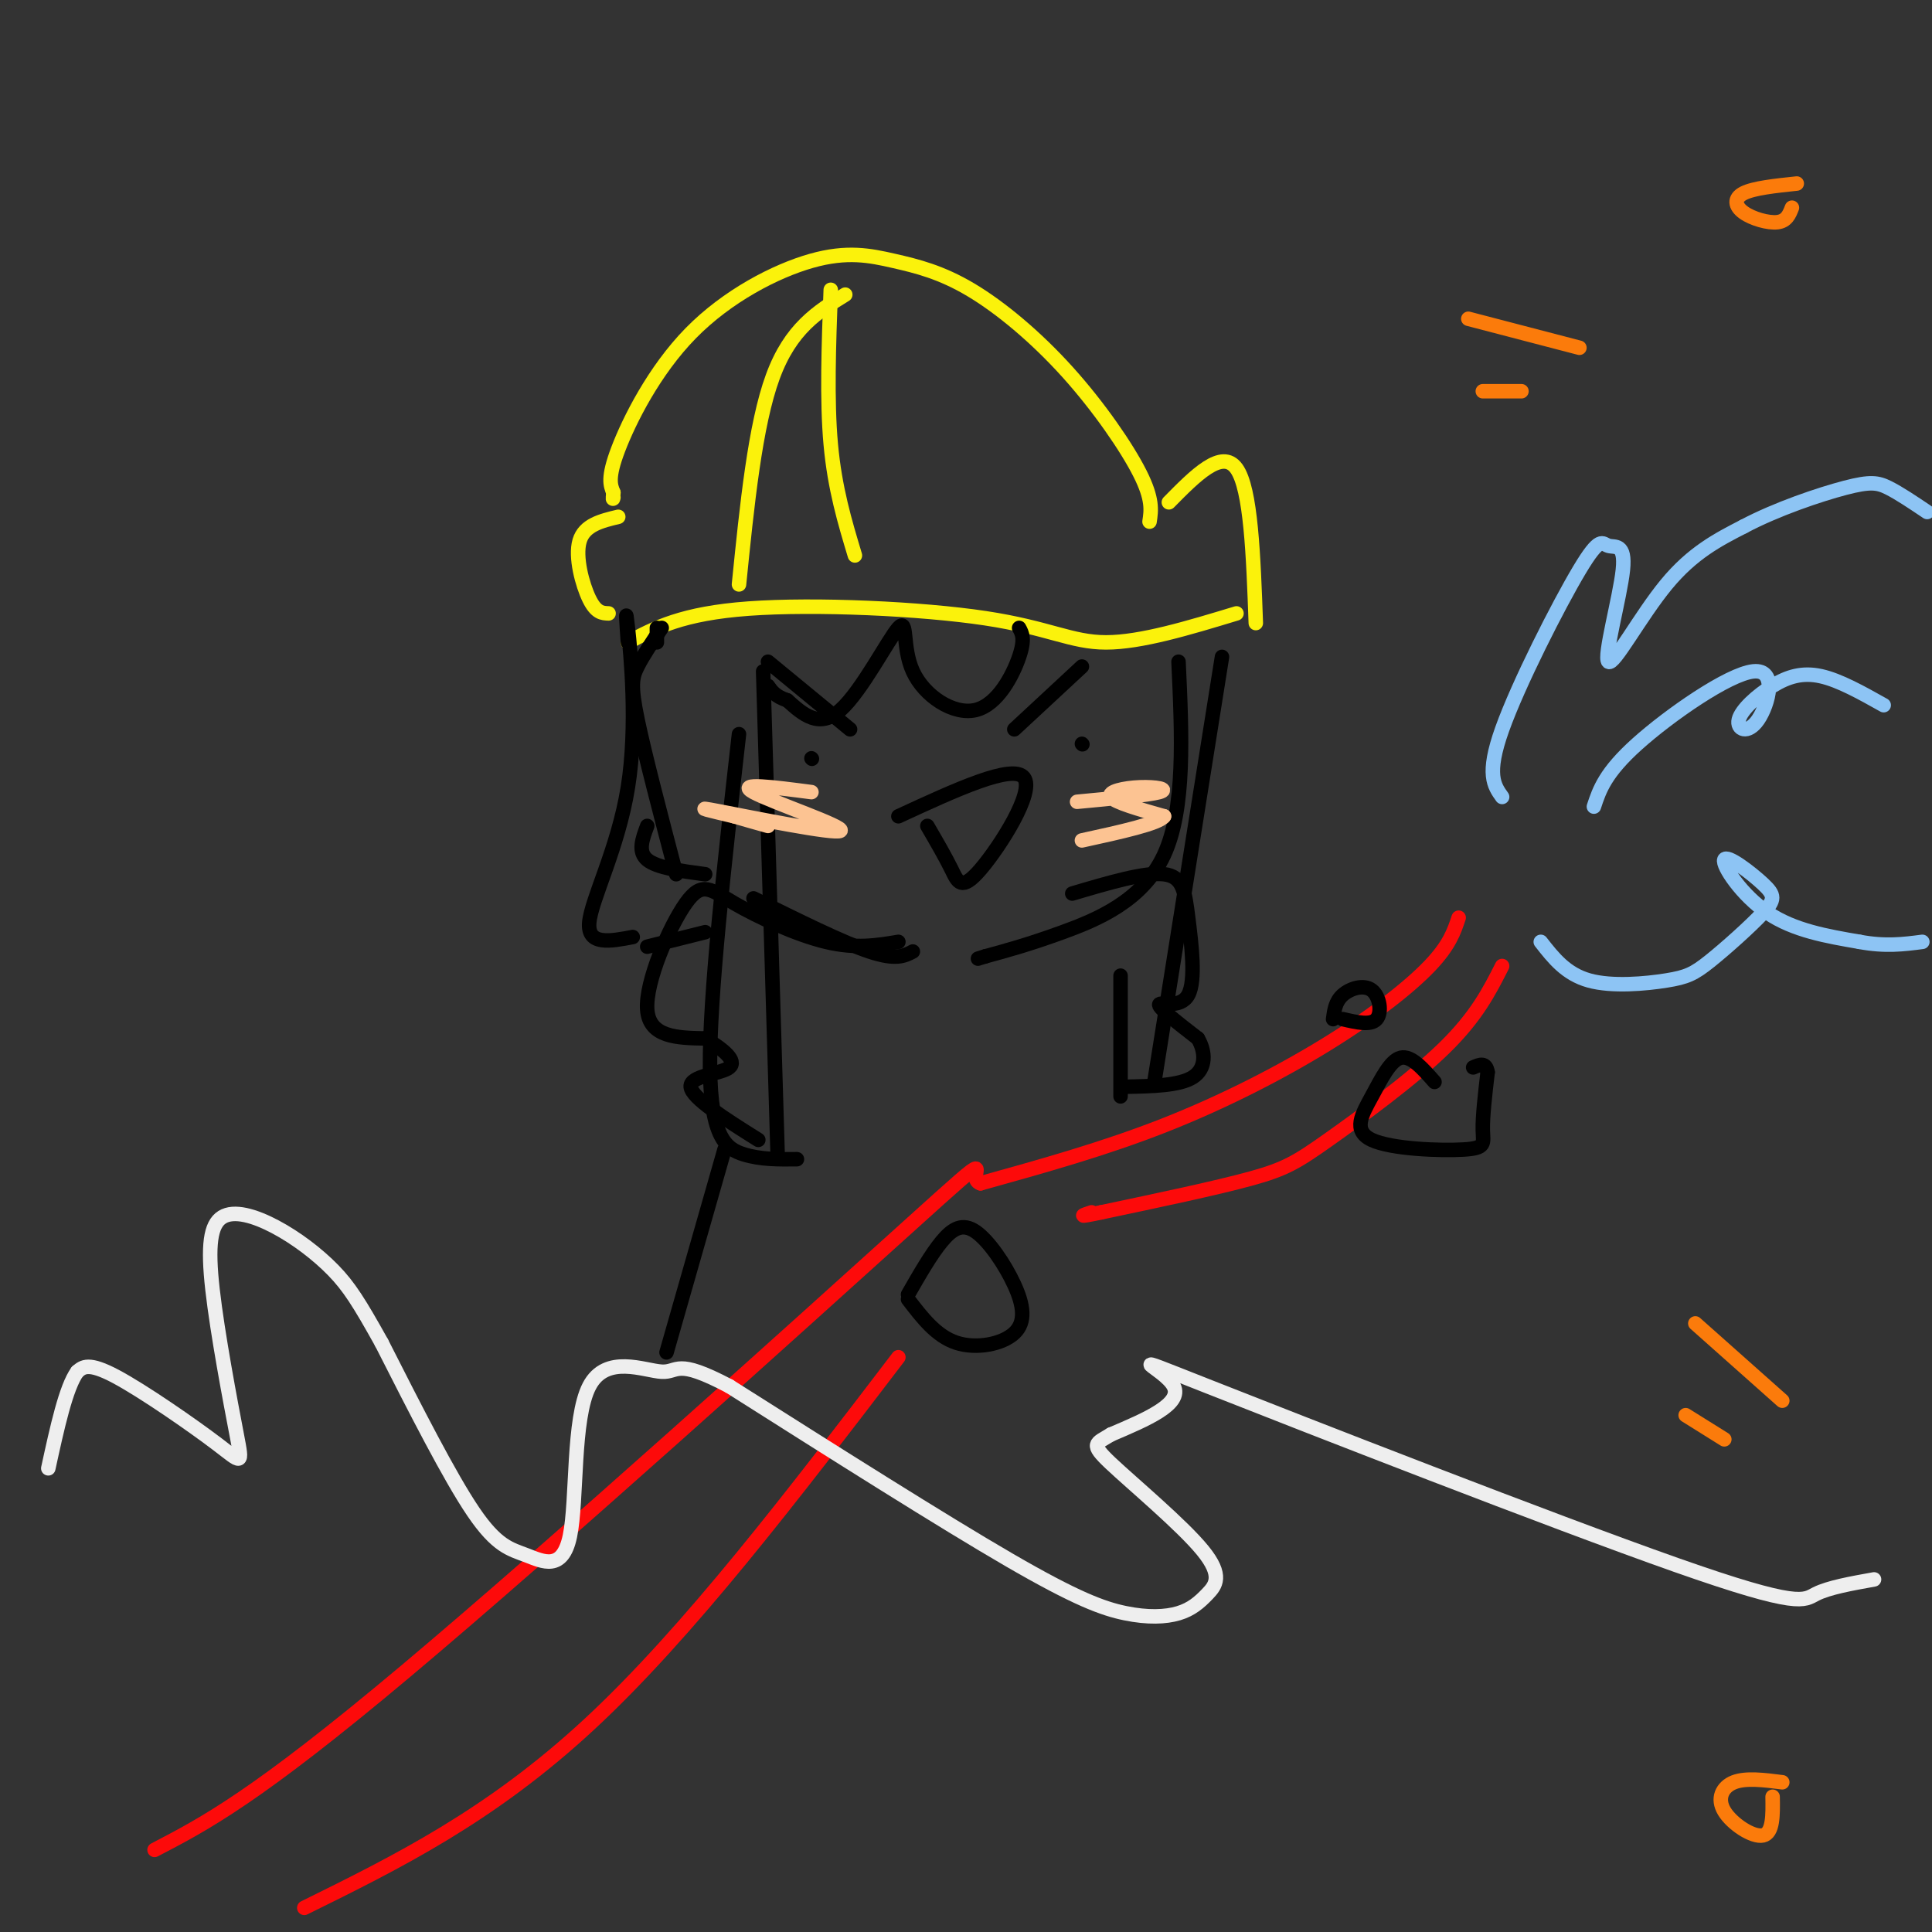<svg viewBox='0 0 400 400' version='1.1' xmlns='http://www.w3.org/2000/svg' xmlns:xlink='http://www.w3.org/1999/xlink'><rect x="0" y="0" width="400" height="400" fill="#333333" stroke="none"/><g fill='none' stroke='#FBF20B' stroke-width='3' stroke-linecap='round' stroke-linejoin='round'><path d='M238,108c0.352,-2.321 0.704,-4.641 -2,-10c-2.704,-5.359 -8.463,-13.755 -15,-21c-6.537,-7.245 -13.851,-13.338 -20,-17c-6.149,-3.662 -11.134,-4.893 -16,-6c-4.866,-1.107 -9.614,-2.091 -17,0c-7.386,2.091 -17.412,7.255 -25,15c-7.588,7.745 -12.740,18.070 -15,24c-2.260,5.930 -1.630,7.465 -1,9'/><path d='M127,102c-0.167,1.667 -0.083,1.333 0,1'/><path d='M242,104c5.500,-5.583 11.000,-11.167 14,-7c3.000,4.167 3.500,18.083 4,32'/><path d='M256,127c-9.893,3.000 -19.786,6.000 -27,6c-7.214,0.000 -11.750,-3.000 -25,-5c-13.250,-2.000 -35.214,-3.000 -49,-2c-13.786,1.000 -19.393,4.000 -25,7'/><path d='M126,127c-1.289,-0.044 -2.578,-0.089 -4,-3c-1.422,-2.911 -2.978,-8.689 -2,-12c0.978,-3.311 4.489,-4.156 8,-5'/><path d='M175,61c-5.667,3.500 -11.333,7.000 -15,17c-3.667,10.000 -5.333,26.500 -7,43'/><path d='M172,60c-0.417,11.417 -0.833,22.833 0,32c0.833,9.167 2.917,16.083 5,23'/></g>
<g fill='none' stroke='#000000' stroke-width='3' stroke-linecap='round' stroke-linejoin='round'><path d='M244,137c0.711,15.222 1.422,30.444 -3,40c-4.422,9.556 -13.978,13.444 -21,16c-7.022,2.556 -11.511,3.778 -16,5'/><path d='M204,198c-2.667,0.833 -1.333,0.417 0,0'/><path d='M210,151c0.000,0.000 14.000,-13.000 14,-13'/><path d='M224,154c0.000,0.000 0.100,0.100 0.1,0.1'/><path d='M176,151c0.000,0.000 -17.000,-14.000 -17,-14'/><path d='M168,157c0.000,0.000 0.100,0.100 0.1,0.1'/><path d='M189,197c-1.750,0.917 -3.500,1.833 -9,0c-5.500,-1.833 -14.750,-6.417 -24,-11'/><path d='M222,185c7.525,-2.230 15.049,-4.459 19,-4c3.951,0.459 4.327,3.608 5,9c0.673,5.392 1.643,13.029 0,16c-1.643,2.971 -5.898,1.278 -6,2c-0.102,0.722 3.949,3.861 8,7'/><path d='M248,215c1.644,2.778 1.756,6.222 -1,8c-2.756,1.778 -8.378,1.889 -14,2'/><path d='M186,195c-4.408,0.740 -8.817,1.480 -15,0c-6.183,-1.480 -14.142,-5.180 -19,-8c-4.858,-2.820 -6.616,-4.759 -10,0c-3.384,4.759 -8.396,16.217 -8,22c0.396,5.783 6.198,5.892 12,6'/><path d='M146,215c3.631,2.179 6.708,4.625 5,6c-1.708,1.375 -8.202,1.679 -8,4c0.202,2.321 7.101,6.661 14,11'/><path d='M188,268c2.387,-4.162 4.774,-8.324 7,-11c2.226,-2.676 4.290,-3.866 7,-2c2.710,1.866 6.067,6.789 8,11c1.933,4.211 2.444,7.711 0,10c-2.444,2.289 -7.841,3.368 -12,2c-4.159,-1.368 -7.079,-5.184 -10,-9'/></g>
<g fill='none' stroke='#FD0A0A' stroke-width='3' stroke-linecap='round' stroke-linejoin='round'><path d='M302,190c-0.946,2.851 -1.893,5.702 -6,10c-4.107,4.298 -11.375,10.042 -21,16c-9.625,5.958 -21.607,12.131 -34,17c-12.393,4.869 -25.196,8.435 -38,12'/><path d='M203,245c-3.702,-1.143 6.042,-10.000 -15,9c-21.042,19.000 -72.869,65.857 -104,92c-31.131,26.143 -41.565,31.571 -52,37'/><path d='M311,200c-2.649,5.232 -5.298,10.464 -12,17c-6.702,6.536 -17.458,14.375 -24,19c-6.542,4.625 -8.869,6.036 -16,8c-7.131,1.964 -19.065,4.482 -31,7'/><path d='M228,251c-5.500,1.167 -3.750,0.583 -2,0'/><path d='M186,281c-21.750,28.500 -43.500,57.000 -64,76c-20.500,19.000 -39.750,28.500 -59,38'/></g>
<g fill='none' stroke='#8DC4F4' stroke-width='3' stroke-linecap='round' stroke-linejoin='round'><path d='M311,165c-1.666,-2.323 -3.332,-4.646 0,-14c3.332,-9.354 11.661,-25.738 16,-33c4.339,-7.262 4.688,-5.402 6,-5c1.312,0.402 3.589,-0.655 3,5c-0.589,5.655 -4.043,18.023 -3,19c1.043,0.977 6.584,-9.435 12,-16c5.416,-6.565 10.708,-9.282 16,-12'/><path d='M361,109c6.786,-3.607 15.750,-6.625 21,-8c5.250,-1.375 6.786,-1.107 9,0c2.214,1.107 5.107,3.054 8,5'/><path d='M319,195c2.604,3.332 5.207,6.665 10,8c4.793,1.335 11.774,0.673 16,0c4.226,-0.673 5.695,-1.356 9,-4c3.305,-2.644 8.446,-7.250 11,-10c2.554,-2.750 2.520,-3.644 0,-6c-2.520,-2.356 -7.524,-6.173 -8,-5c-0.476,1.173 3.578,7.335 9,11c5.422,3.665 12.211,4.832 19,6'/><path d='M385,195c5.333,1.000 9.167,0.500 13,0'/><path d='M330,167c1.160,-3.506 2.319,-7.011 9,-13c6.681,-5.989 18.882,-14.460 24,-15c5.118,-0.540 3.153,6.853 1,10c-2.153,3.147 -4.495,2.050 -4,0c0.495,-2.050 3.825,-5.052 7,-7c3.175,-1.948 6.193,-2.842 10,-2c3.807,0.842 8.404,3.421 13,6'/></g>
<g fill='none' stroke='#000000' stroke-width='3' stroke-linecap='round' stroke-linejoin='round'><path d='M276,211c0.238,-1.821 0.476,-3.643 2,-5c1.524,-1.357 4.333,-2.250 6,-1c1.667,1.250 2.190,4.643 1,6c-1.190,1.357 -4.095,0.679 -7,0'/><path d='M297,224c-2.425,-2.766 -4.850,-5.532 -7,-5c-2.150,0.532 -4.024,4.361 -6,8c-1.976,3.639 -4.056,7.089 0,9c4.056,1.911 14.246,2.284 19,2c4.754,-0.284 4.073,-1.224 4,-4c-0.073,-2.776 0.464,-7.388 1,-12'/><path d='M308,222c-0.333,-2.167 -1.667,-1.583 -3,-1'/><path d='M186,169c11.857,-5.476 23.714,-10.952 26,-8c2.286,2.952 -5.000,14.333 -9,19c-4.000,4.667 -4.714,2.619 -6,0c-1.286,-2.619 -3.143,-5.810 -5,-9'/><path d='M211,130c0.628,1.158 1.256,2.315 0,6c-1.256,3.685 -4.397,9.896 -9,11c-4.603,1.104 -10.667,-2.900 -13,-8c-2.333,-5.100 -0.936,-11.296 -3,-9c-2.064,2.296 -7.590,13.085 -12,17c-4.410,3.915 -7.705,0.958 -11,-2'/><path d='M163,145c-2.500,-0.833 -3.250,-1.917 -4,-3'/><path d='M158,139c0.000,0.000 3.000,100.000 3,100'/><path d='M165,240c-3.733,0.044 -7.467,0.089 -11,-1c-3.533,-1.089 -6.867,-3.311 -7,-18c-0.133,-14.689 2.933,-41.844 6,-69'/><path d='M253,136c0.000,0.000 -14.000,88.000 -14,88'/><path d='M232,227c0.000,0.000 0.000,-25.000 0,-25'/><path d='M136,130c0.000,0.000 0.000,3.000 0,3'/><path d='M137,130c-1.933,2.867 -3.867,5.733 -5,8c-1.133,2.267 -1.467,3.933 0,11c1.467,7.067 4.733,19.533 8,32'/><path d='M134,171c-1.000,2.667 -2.000,5.333 0,7c2.000,1.667 7.000,2.333 12,3'/><path d='M130,133c-0.292,-4.185 -0.583,-8.369 0,-3c0.583,5.369 2.042,20.292 0,33c-2.042,12.708 -7.583,23.202 -8,28c-0.417,4.798 4.292,3.899 9,3'/><path d='M134,196c0.000,0.000 12.000,-3.000 12,-3'/><path d='M150,238c0.000,0.000 -12.000,42.000 -12,42'/></g>
<g fill='none' stroke='#FB7B0B' stroke-width='3' stroke-linecap='round' stroke-linejoin='round'><path d='M372,38c-4.458,0.470 -8.917,0.940 -11,2c-2.083,1.060 -1.792,2.708 0,4c1.792,1.292 5.083,2.226 7,2c1.917,-0.226 2.458,-1.613 3,-3'/><path d='M369,290c0.000,0.000 -18.000,-16.000 -18,-16'/><path d='M357,298c0.000,0.000 -8.000,-5.000 -8,-5'/><path d='M369,369c-3.774,-0.482 -7.548,-0.964 -10,0c-2.452,0.964 -3.583,3.375 -2,6c1.583,2.625 5.881,5.464 8,5c2.119,-0.464 2.060,-4.232 2,-8'/><path d='M327,72c0.000,0.000 -23.000,-6.000 -23,-6'/><path d='M315,81c0.000,0.000 -8.000,0.000 -8,0'/></g>
<g fill='none' stroke='#EEEEEE' stroke-width='3' stroke-linecap='round' stroke-linejoin='round'><path d='M388,327c-4.692,0.842 -9.384,1.684 -12,3c-2.616,1.316 -3.155,3.105 -29,-6c-25.845,-9.105 -76.997,-29.105 -97,-37c-20.003,-7.895 -8.858,-3.684 -7,0c1.858,3.684 -5.571,6.842 -13,10'/><path d='M230,297c-3.131,1.944 -4.458,1.803 0,6c4.458,4.197 14.701,12.732 19,18c4.299,5.268 2.655,7.268 1,9c-1.655,1.732 -3.320,3.196 -6,4c-2.680,0.804 -6.375,0.947 -11,0c-4.625,-0.947 -10.178,-2.985 -24,-11c-13.822,-8.015 -35.911,-22.008 -58,-36'/><path d='M151,287c-11.267,-5.946 -10.436,-2.812 -14,-3c-3.564,-0.188 -11.524,-3.697 -15,3c-3.476,6.697 -2.468,23.599 -4,31c-1.532,7.401 -5.605,5.300 -9,4c-3.395,-1.300 -6.113,-1.800 -11,-9c-4.887,-7.200 -11.944,-21.100 -19,-35'/><path d='M79,278c-4.641,-8.330 -6.742,-11.656 -10,-15c-3.258,-3.344 -7.671,-6.705 -12,-9c-4.329,-2.295 -8.573,-3.524 -11,-2c-2.427,1.524 -3.037,5.801 -2,15c1.037,9.199 3.721,23.321 5,30c1.279,6.679 1.152,5.913 -4,2c-5.152,-3.913 -15.329,-10.975 -21,-14c-5.671,-3.025 -6.835,-2.012 -8,-1'/><path d='M16,284c-2.333,3.167 -4.167,11.583 -6,20'/></g>
<g fill='none' stroke='#FCC392' stroke-width='3' stroke-linecap='round' stroke-linejoin='round'><path d='M168,164c-7.869,-1.030 -15.738,-2.060 -12,0c3.738,2.060 19.083,7.208 18,8c-1.083,0.792 -18.595,-2.774 -25,-4c-6.405,-1.226 -1.702,-0.113 3,1'/><path d='M152,169c1.667,0.500 4.333,1.250 7,2'/><path d='M223,166c7.393,-0.696 14.786,-1.393 17,-2c2.214,-0.607 -0.750,-1.125 -4,-1c-3.250,0.125 -6.786,0.893 -6,2c0.786,1.107 5.893,2.554 11,4'/><path d='M241,169c-1.000,1.500 -9.000,3.250 -17,5'/></g>
</svg>